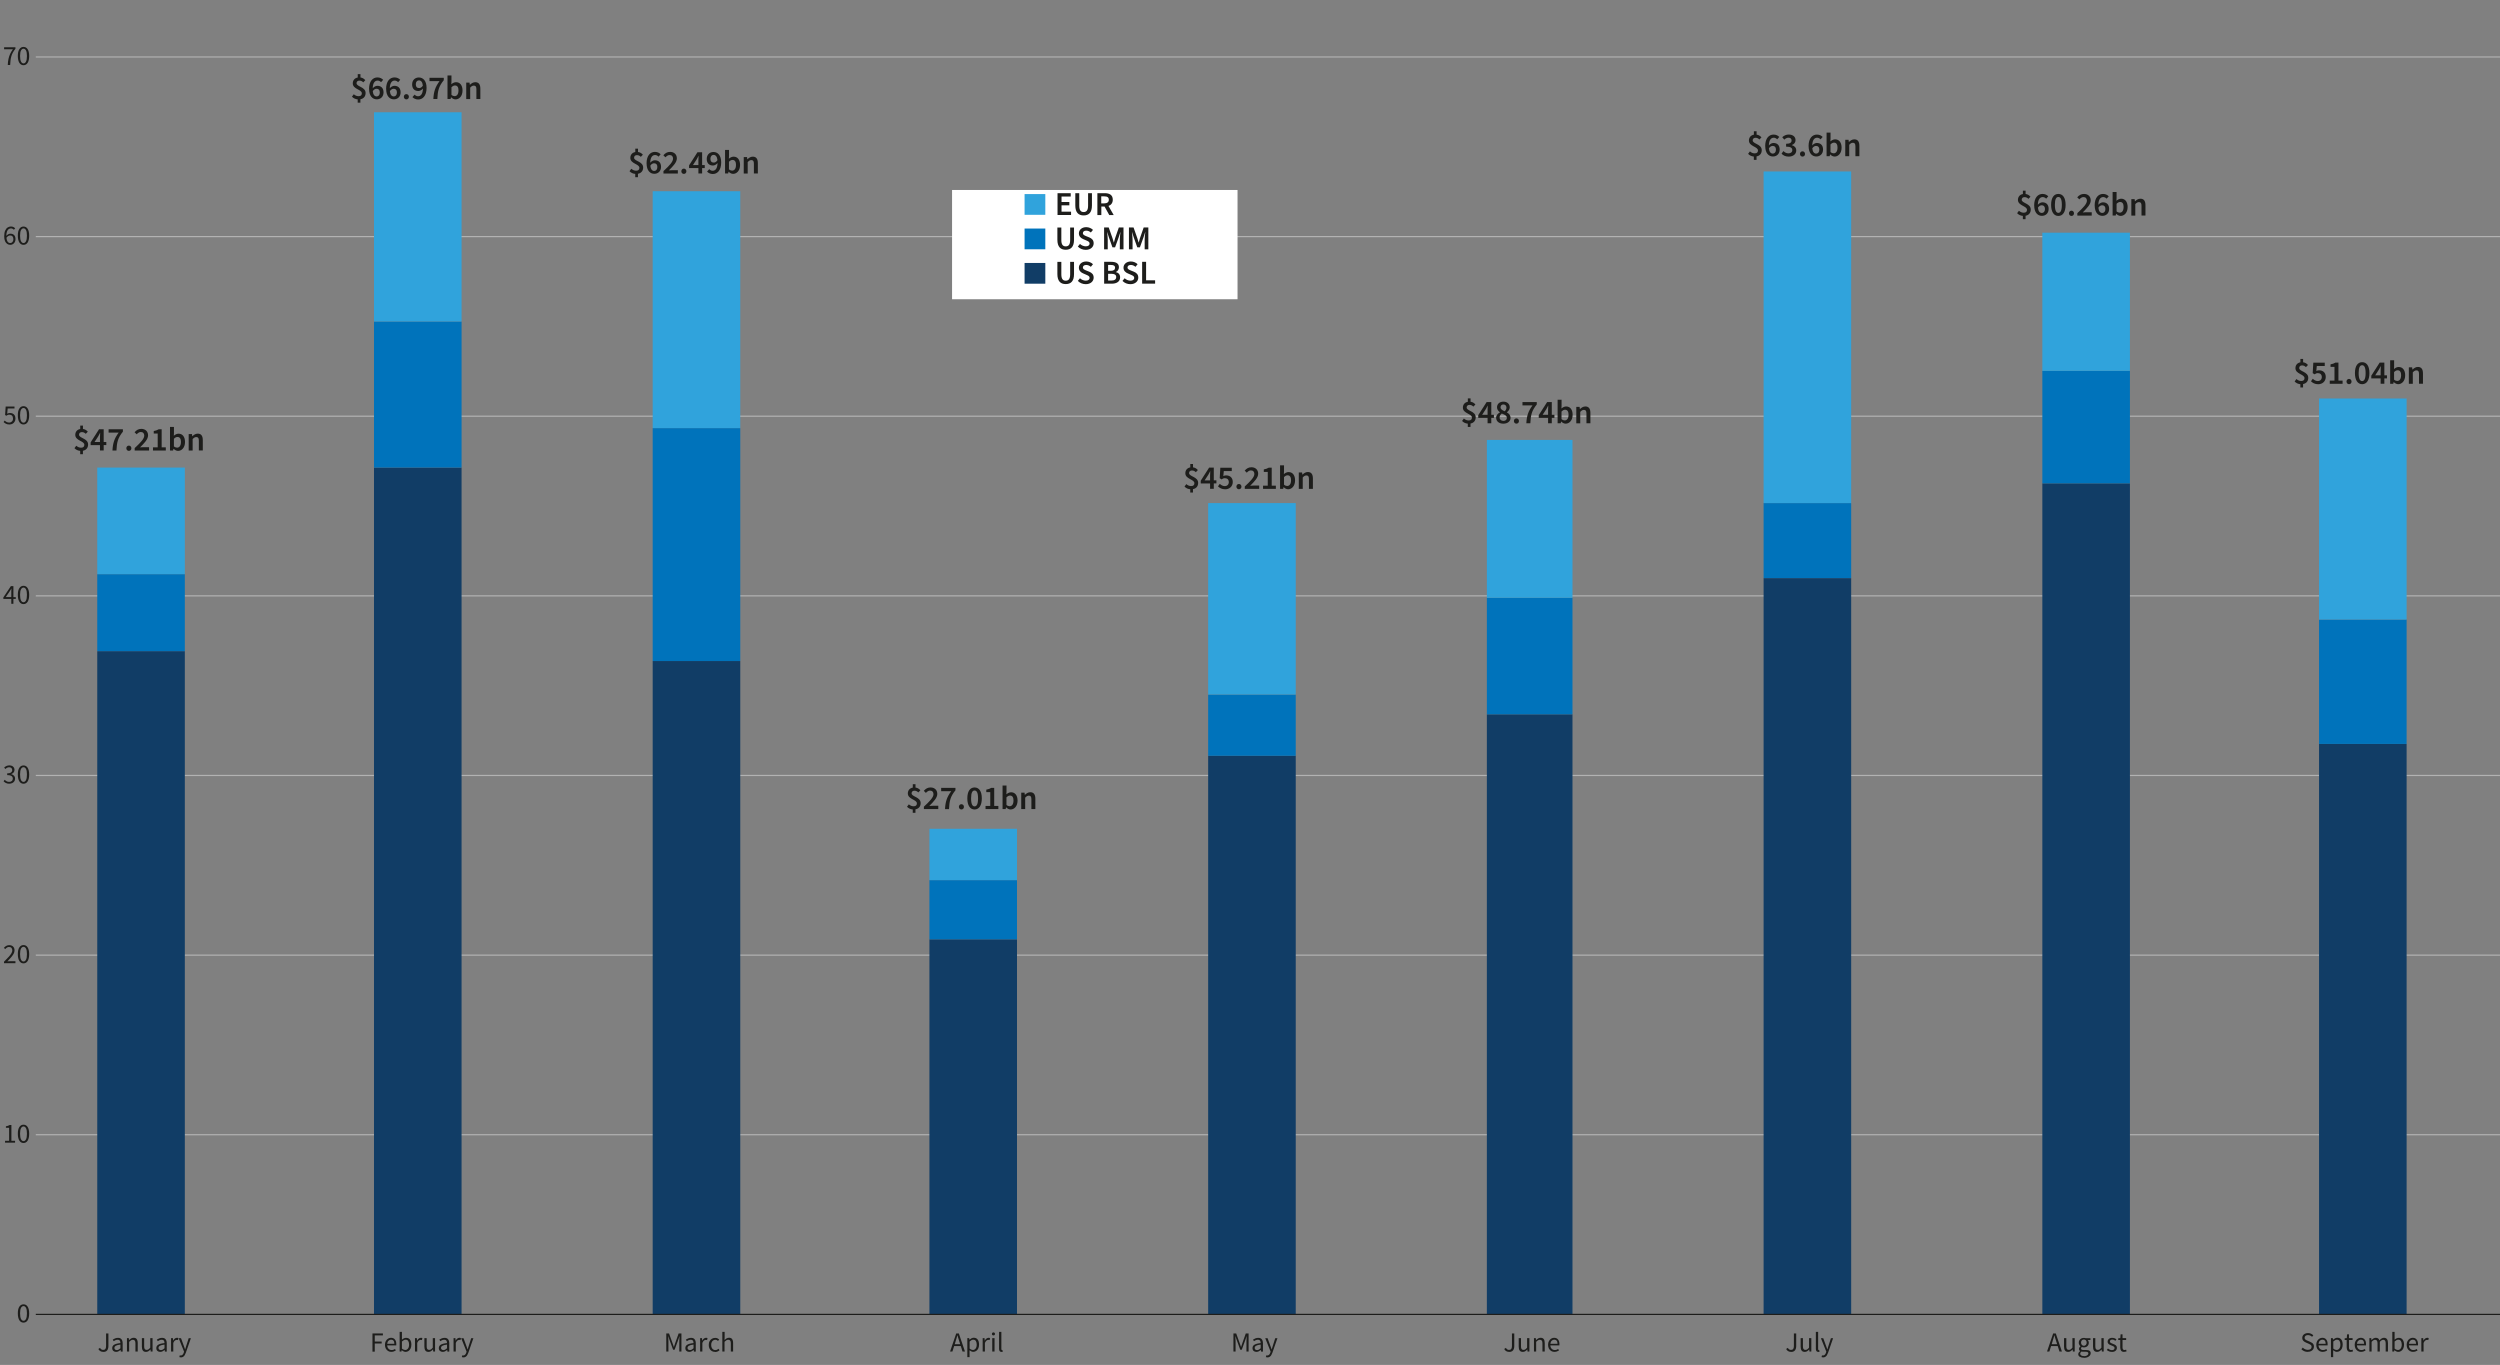 <?xml version="1.0" encoding="UTF-8"?>
<svg id="Layer_5" data-name="Layer 5" xmlns="http://www.w3.org/2000/svg" viewBox="0 0 524.41 286.32">
  <rect x="0" y="0" width="524.41" height="286.32" fill="#808080" stroke="none"/>
  <defs>
    <style>
      .cls-1 {
        fill: #1d1d1b;
      }

      .cls-2 {
        fill: #fff;
      }

      .cls-3 {
        fill: #30a3dc;
      }

      .cls-4 {
        stroke: #1d1d1b;
      }

      .cls-4, .cls-5 {
        fill: none;
        stroke-linejoin: round;
        stroke-width: .25px;
      }

      .cls-6 {
        fill: #0073bb;
      }

      .cls-5 {
        stroke: #b2b2b2;
      }

      .cls-7 {
        fill: #113d66;
      }
    </style>
  </defs>
  <path class="cls-5" d="M7.51,11.95h517.36M7.51,49.63h517.36M7.51,87.31h517.36M7.51,124.99h517.36M7.51,162.67h517.36M7.51,200.35h517.36M7.51,238.03h517.36"/>
  <path class="cls-7" d="M486.45,156.05h18.37v119.66h-18.37v-119.66ZM428.41,101.39h18.37v174.32h-18.37V101.39ZM369.94,121.27h18.37v154.44h-18.37V121.27ZM311.89,149.84h17.96v125.87h-17.96v-125.87ZM253.43,158.53h18.37v117.18h-18.37v-117.18ZM194.96,197.04h18.37v78.67h-18.37v-78.67ZM136.91,138.66h18.37v137.05h-18.37v-137.05ZM78.45,98.08h18.37v177.63h-18.37V98.08ZM20.4,136.59h18.37v139.12h-18.37v-139.12Z"/>
  <path class="cls-6" d="M486.45,129.96h18.37v26.09h-18.37v-26.09ZM428.41,77.79h18.37v23.6h-18.37v-23.6ZM369.94,105.53h18.37v15.73h-18.37v-15.73ZM311.89,125.41h17.96v24.43h-17.96v-24.43ZM253.43,145.7h18.37v12.84h-18.37v-12.84ZM194.96,184.62h18.37v12.42h-18.37v-12.42ZM136.91,89.8h18.37v48.86h-18.37v-48.86ZM78.45,67.44h18.37v30.64h-18.37v-30.64ZM20.4,120.44h18.37v16.15h-18.37v-16.15Z"/>
  <path class="cls-3" d="M486.45,83.59h18.37v46.37h-18.37v-46.37ZM428.41,48.81h18.37v28.98h-18.37v-28.98ZM369.94,35.97h18.37v69.56h-18.37V35.97ZM311.89,92.28h17.96v33.12h-17.96v-33.12ZM253.43,105.53h18.37v40.16h-18.37v-40.16ZM194.96,173.85h18.37v10.77h-18.37v-10.77ZM136.91,40.11h18.37v49.69h-18.37v-49.69ZM78.45,23.55h18.37v43.89h-18.37V23.55ZM20.4,98.08h18.37v22.36h-18.37v-22.36Z"/>
  <line class="cls-4" x1="7.51" y1="275.71" x2="524.87" y2="275.71"/>
  <g>
    <path class="cls-1" d="M4.93,277.44c-.37,0-.66-.17-.87-.5-.21-.33-.32-.81-.32-1.43s.1-1.1.32-1.42c.21-.32.5-.49.87-.49s.66.16.87.49c.21.33.32.8.32,1.42s-.11,1.09-.32,1.43c-.21.33-.5.5-.87.5ZM4.93,277.05c.22,0,.39-.12.52-.37.13-.25.2-.64.2-1.18s-.07-.93-.2-1.17c-.13-.24-.31-.36-.52-.36s-.39.12-.52.36c-.13.24-.2.63-.2,1.17s.07.93.2,1.18c.13.25.31.37.52.37Z"/>
    <g>
      <path class="cls-1" d="M1.06,239.69v-.39h.85v-2.73h-.67v-.31c.17-.03.32-.07.44-.11.13-.04.24-.1.34-.16h.37v3.31h.77v.39H1.06Z"/>
      <path class="cls-1" d="M4.93,239.76c-.37,0-.66-.17-.87-.5-.21-.33-.32-.81-.32-1.43s.1-1.1.32-1.42c.21-.32.5-.49.87-.49s.66.16.87.49c.21.33.32.8.32,1.42s-.11,1.09-.32,1.43c-.21.33-.5.5-.87.5ZM4.93,239.37c.22,0,.39-.12.52-.37.13-.25.2-.64.2-1.18s-.07-.93-.2-1.17c-.13-.24-.31-.36-.52-.36s-.39.12-.52.36c-.13.24-.2.63-.2,1.17s.07.93.2,1.18c.13.25.31.37.52.37Z"/>
    </g>
    <g>
      <path class="cls-1" d="M.84,202.01v-.28c.37-.37.69-.7.95-.98.26-.28.46-.53.59-.76.14-.23.2-.44.2-.63,0-.21-.06-.39-.17-.52-.12-.13-.29-.2-.53-.2-.15,0-.3.04-.43.13s-.25.19-.36.32l-.27-.27c.15-.17.32-.31.5-.41s.38-.15.62-.15c.34,0,.61.1.81.3.2.2.3.46.3.79,0,.23-.06.47-.19.71-.13.24-.31.49-.53.75s-.49.54-.78.85c.1,0,.2-.02.31-.02s.21-.01.31-.01h1.07v.41H.84Z"/>
      <path class="cls-1" d="M4.93,202.08c-.37,0-.66-.17-.87-.5-.21-.33-.32-.81-.32-1.43s.1-1.1.32-1.42c.21-.32.5-.49.87-.49s.66.16.87.49c.21.33.32.8.32,1.42s-.11,1.09-.32,1.43c-.21.33-.5.5-.87.5ZM4.93,201.69c.22,0,.39-.12.52-.37.13-.25.2-.64.2-1.18s-.07-.93-.2-1.17c-.13-.24-.31-.36-.52-.36s-.39.12-.52.36c-.13.24-.2.63-.2,1.17s.07.93.2,1.18c.13.25.31.37.52.37Z"/>
    </g>
    <g>
      <path class="cls-1" d="M1.97,164.4c-.29,0-.54-.05-.74-.16s-.36-.23-.48-.36l.24-.31c.11.12.24.22.39.31.15.09.33.13.55.13s.41-.06.55-.19c.14-.12.21-.29.21-.49,0-.15-.04-.28-.11-.39-.08-.11-.2-.2-.37-.26-.17-.06-.41-.09-.7-.09v-.37c.26,0,.47-.03.62-.09.15-.06.26-.14.33-.25.07-.1.1-.22.1-.35,0-.18-.06-.32-.17-.43-.11-.1-.27-.16-.47-.16-.15,0-.3.04-.43.1-.13.07-.25.16-.36.27l-.26-.3c.14-.14.3-.25.48-.33s.37-.13.59-.13c.32,0,.59.08.79.25s.31.4.31.69c0,.22-.06.41-.19.55-.12.14-.29.25-.49.33v.02c.22.05.41.16.57.32.15.16.23.37.23.62,0,.22-.05.4-.16.56-.11.16-.25.28-.44.37s-.39.13-.62.13Z"/>
      <path class="cls-1" d="M4.93,164.4c-.37,0-.66-.17-.87-.5-.21-.33-.32-.81-.32-1.43s.1-1.1.32-1.42c.21-.32.5-.49.87-.49s.66.16.87.49c.21.33.32.8.32,1.42s-.11,1.09-.32,1.43c-.21.33-.5.5-.87.5ZM4.93,164.01c.22,0,.39-.12.52-.37.13-.25.2-.64.2-1.18s-.07-.93-.2-1.17c-.13-.24-.31-.36-.52-.36s-.39.12-.52.36c-.13.24-.2.63-.2,1.17s.07.93.2,1.18c.13.25.31.37.52.37Z"/>
    </g>
    <g>
      <path class="cls-1" d="M2.37,126.65v-1.02H.7v-.31l1.58-2.37h.53v2.3h.5v.38h-.5v1.02h-.45ZM1.21,125.24h1.16v-1.07c0-.1,0-.22.01-.36,0-.14.01-.26.02-.35h-.02c-.05.09-.09.18-.15.26s-.1.17-.16.26l-.86,1.26Z"/>
      <path class="cls-1" d="M4.93,126.72c-.37,0-.66-.17-.87-.5-.21-.33-.32-.81-.32-1.43s.1-1.1.32-1.42c.21-.32.5-.49.87-.49s.66.16.87.49c.21.33.32.8.32,1.42s-.11,1.09-.32,1.43c-.21.33-.5.5-.87.5ZM4.93,126.33c.22,0,.39-.12.52-.37.13-.25.2-.64.2-1.18s-.07-.93-.2-1.17c-.13-.24-.31-.36-.52-.36s-.39.12-.52.36c-.13.24-.2.63-.2,1.17s.07.93.2,1.18c.13.25.31.37.52.37Z"/>
    </g>
    <g>
      <path class="cls-1" d="M1.96,89.04c-.29,0-.54-.05-.73-.16s-.35-.22-.48-.35l.23-.31c.11.11.24.21.39.29s.33.13.55.13c.23,0,.42-.08.58-.23.16-.15.23-.36.23-.62s-.07-.45-.21-.6c-.14-.14-.33-.21-.57-.21-.13,0-.24.02-.33.06-.09.04-.19.09-.3.17l-.25-.16.12-1.78h1.85v.41h-1.43l-.1,1.1c.09-.05.18-.08.27-.11s.19-.04.3-.04c.21,0,.41.04.58.12.17.08.31.21.42.38.1.17.16.39.16.66s-.06.49-.18.68-.27.33-.46.43-.39.14-.61.14Z"/>
      <path class="cls-1" d="M4.93,89.04c-.37,0-.66-.17-.87-.5-.21-.33-.32-.81-.32-1.43s.1-1.1.32-1.42c.21-.32.5-.49.87-.49s.66.16.87.49c.21.33.32.8.32,1.42s-.11,1.09-.32,1.43c-.21.33-.5.5-.87.5ZM4.93,88.66c.22,0,.39-.12.52-.37.13-.25.2-.64.2-1.18s-.07-.93-.2-1.17c-.13-.24-.31-.36-.52-.36s-.39.12-.52.36c-.13.24-.2.63-.2,1.17s.07.93.2,1.18c.13.25.31.37.52.37Z"/>
    </g>
    <g>
      <path class="cls-1" d="M2.16,51.36c-.24,0-.46-.07-.65-.2-.19-.13-.35-.33-.46-.59-.11-.27-.17-.59-.17-.99,0-.5.07-.89.2-1.2.13-.3.31-.52.52-.66.21-.14.44-.21.69-.21.2,0,.37.04.52.11.15.08.27.17.37.28l-.27.3c-.07-.09-.16-.16-.27-.21-.11-.05-.22-.08-.34-.08-.17,0-.33.05-.48.15s-.26.26-.35.49c-.09.23-.14.54-.15.93.12-.14.25-.26.41-.34.15-.08.31-.12.46-.12.32,0,.58.1.77.29s.29.48.29.86c0,.24-.05.44-.15.62-.1.18-.23.32-.4.42-.16.1-.35.15-.55.15ZM2.12,49.39c-.12,0-.25.04-.39.12s-.27.2-.38.37c.03.36.12.63.25.82s.32.28.56.28c.18,0,.33-.07.46-.22.12-.15.19-.35.19-.59s-.06-.43-.17-.57c-.11-.14-.29-.21-.51-.21Z"/>
      <path class="cls-1" d="M4.93,51.36c-.37,0-.66-.17-.87-.5-.21-.33-.32-.81-.32-1.43s.1-1.1.32-1.42c.21-.32.5-.49.87-.49s.66.16.87.49c.21.33.32.8.32,1.42s-.11,1.09-.32,1.43c-.21.33-.5.5-.87.5ZM4.93,50.98c.22,0,.39-.12.52-.37.13-.25.2-.64.2-1.18s-.07-.93-.2-1.17c-.13-.24-.31-.36-.52-.36s-.39.12-.52.36c-.13.24-.2.63-.2,1.17s.07.93.2,1.18c.13.25.31.37.52.37Z"/>
    </g>
    <g>
      <path class="cls-1" d="M1.63,13.61c.02-.46.07-.88.15-1.25.08-.37.19-.72.34-1.04s.35-.66.59-.99H.86v-.41h2.38v.3c-.22.28-.4.55-.54.8-.14.26-.25.52-.32.78-.08.26-.14.54-.17.84-.04.3-.07.63-.08.99h-.49Z"/>
      <path class="cls-1" d="M4.93,13.68c-.37,0-.66-.17-.87-.5s-.32-.81-.32-1.43.1-1.1.32-1.42.5-.49.87-.49.66.16.87.49c.21.32.32.8.32,1.42s-.11,1.1-.32,1.43c-.21.33-.5.5-.87.5ZM4.93,13.3c.22,0,.39-.12.52-.37.13-.25.2-.64.2-1.18s-.07-.93-.2-1.17c-.13-.24-.31-.36-.52-.36s-.39.12-.52.36-.2.63-.2,1.17.07.93.2,1.18.31.37.52.37Z"/>
    </g>
  </g>
  <g>
    <g>
      <path class="cls-1" d="M21.68,283.58c-.48,0-.83-.2-1.05-.61l.35-.24c.08.15.18.26.29.33.11.07.23.1.37.1.21,0,.36-.06.46-.19.1-.13.15-.33.15-.62v-2.64h.49v2.69c0,.22-.04.42-.11.6-.07.18-.18.33-.34.43-.15.11-.36.16-.6.16Z"/>
      <path class="cls-1" d="M24.36,283.58c-.24,0-.43-.07-.59-.21-.16-.14-.23-.34-.23-.59,0-.31.14-.55.41-.71s.71-.28,1.31-.34c0-.12-.02-.23-.05-.34-.03-.11-.09-.2-.17-.26s-.2-.1-.36-.1c-.16,0-.32.03-.46.09-.14.06-.27.13-.38.21l-.19-.33c.13-.08.29-.17.48-.25s.4-.12.62-.12c.34,0,.59.11.75.32s.23.49.23.84v1.73h-.39l-.04-.34h-.02c-.13.11-.28.2-.43.28-.16.08-.32.12-.5.12ZM24.5,283.2c.14,0,.26-.03.38-.1.12-.07.25-.16.38-.28v-.78c-.47.06-.8.15-.98.26-.19.12-.28.26-.28.45,0,.16.05.27.15.34.1.07.21.11.35.11Z"/>
      <path class="cls-1" d="M26.63,283.51v-2.82h.39l.04.41h.02c.14-.13.28-.25.43-.34.15-.09.32-.14.52-.14.3,0,.52.09.65.28s.21.46.21.82v1.79h-.48v-1.72c0-.26-.04-.45-.13-.57s-.22-.18-.41-.18c-.14,0-.27.04-.39.11-.11.07-.24.18-.39.32v2.04h-.48Z"/>
      <path class="cls-1" d="M30.63,283.58c-.3,0-.52-.09-.66-.28-.14-.19-.21-.46-.21-.82v-1.79h.48v1.72c0,.26.04.46.12.57.08.12.22.18.4.18.15,0,.28-.04.39-.11.11-.08.24-.2.37-.36v-2h.48v2.82h-.39l-.04-.44h-.02c-.13.15-.27.28-.42.37s-.32.14-.51.14Z"/>
      <path class="cls-1" d="M33.61,283.58c-.24,0-.43-.07-.59-.21-.16-.14-.23-.34-.23-.59,0-.31.14-.55.41-.71s.71-.28,1.31-.34c0-.12-.02-.23-.05-.34-.03-.11-.09-.2-.17-.26s-.2-.1-.36-.1c-.16,0-.32.03-.46.09-.14.06-.27.13-.38.21l-.19-.33c.13-.08.29-.17.48-.25s.4-.12.62-.12c.34,0,.59.11.75.32s.23.49.23.84v1.73h-.39l-.04-.34h-.02c-.13.11-.28.2-.43.28-.16.08-.32.12-.5.12ZM33.75,283.2c.14,0,.26-.03.38-.1.12-.07.25-.16.38-.28v-.78c-.47.06-.8.15-.98.26-.19.12-.28.26-.28.45,0,.16.05.27.15.34.1.07.21.11.35.11Z"/>
      <path class="cls-1" d="M35.88,283.51v-2.82h.39l.04.51h.02c.1-.18.21-.32.35-.42s.29-.16.45-.16c.11,0,.21.02.3.06l-.09.42s-.09-.03-.13-.03-.09-.01-.15-.01c-.12,0-.24.05-.37.14s-.24.27-.34.5v1.81h-.48Z"/>
      <path class="cls-1" d="M37.95,284.73c-.06,0-.12,0-.18-.02-.06-.01-.11-.02-.15-.04l.09-.38s.07.02.1.03c.04,0,.08.01.11.01.16,0,.29-.06.39-.17s.19-.26.24-.43l.06-.21-1.13-2.82h.49l.57,1.56c.04.12.09.25.14.39.05.14.09.27.14.41h.02c.04-.13.08-.26.12-.4.04-.14.08-.27.12-.39l.5-1.56h.46l-1.06,3.05c-.07.19-.14.35-.23.5-.09.15-.2.26-.34.35s-.29.13-.48.13Z"/>
    </g>
    <g>
      <path class="cls-1" d="M78.13,283.51v-3.8h2.19v.41h-1.71v1.29h1.45v.41h-1.45v1.71h-.48Z"/>
      <path class="cls-1" d="M82.1,283.58c-.25,0-.48-.06-.68-.18-.2-.12-.37-.29-.49-.51-.12-.22-.18-.48-.18-.79s.06-.57.18-.79c.12-.22.28-.39.47-.51.19-.12.4-.18.61-.18.36,0,.64.12.83.36.2.24.29.56.29.96,0,.05,0,.1,0,.15,0,.05,0,.09-.01.12h-1.9c.02.3.11.54.28.71.17.18.39.27.66.27.14,0,.26-.02.37-.06.11-.04.22-.09.33-.16l.17.31c-.12.08-.26.15-.41.2-.15.06-.33.09-.52.09ZM81.21,281.88h1.51c0-.29-.06-.5-.18-.65-.12-.15-.29-.22-.51-.22-.2,0-.37.08-.53.23-.16.15-.25.37-.28.65Z"/>
      <path class="cls-1" d="M85.08,283.58c-.13,0-.27-.03-.41-.1-.14-.06-.27-.15-.4-.26h-.02l-.04.29h-.38v-4.13h.48v1.64c.12-.11.26-.21.41-.28.15-.08.31-.11.46-.11.37,0,.65.13.83.39.19.26.28.61.28,1.04,0,.32-.06.6-.17.82-.11.23-.26.4-.45.52s-.38.18-.6.18ZM85,283.18c.23,0,.42-.1.58-.3.15-.2.23-.47.23-.82,0-.31-.06-.56-.17-.75-.11-.19-.3-.29-.57-.29-.12,0-.24.03-.37.1-.12.07-.25.16-.39.28v1.48c.12.11.25.18.37.23.12.04.23.07.32.07Z"/>
      <path class="cls-1" d="M87.05,283.51v-2.82h.39l.04.51h.02c.1-.18.21-.32.35-.42s.29-.16.45-.16c.11,0,.21.02.3.06l-.09.42s-.09-.03-.13-.03-.09-.01-.15-.01c-.12,0-.24.05-.37.14s-.24.27-.34.5v1.81h-.48Z"/>
      <path class="cls-1" d="M89.89,283.58c-.3,0-.52-.09-.66-.28-.14-.19-.21-.46-.21-.82v-1.79h.48v1.72c0,.26.04.46.12.57.08.12.22.18.4.18.15,0,.28-.04.39-.11.11-.08.24-.2.37-.36v-2h.48v2.82h-.39l-.04-.44h-.02c-.13.15-.27.28-.42.37s-.32.14-.51.14Z"/>
      <path class="cls-1" d="M92.87,283.58c-.24,0-.43-.07-.59-.21-.16-.14-.23-.34-.23-.59,0-.31.14-.55.41-.71s.71-.28,1.31-.34c0-.12-.02-.23-.05-.34-.03-.11-.09-.2-.17-.26s-.2-.1-.36-.1c-.16,0-.32.03-.46.09-.14.06-.27.13-.38.21l-.19-.33c.13-.08.29-.17.48-.25s.4-.12.62-.12c.34,0,.59.11.75.32s.23.49.23.84v1.73h-.39l-.04-.34h-.02c-.13.11-.28.2-.43.28-.16.08-.32.12-.5.12ZM93.01,283.2c.14,0,.26-.03.38-.1.12-.07.25-.16.38-.28v-.78c-.47.06-.8.15-.98.26-.19.12-.28.26-.28.45,0,.16.05.27.15.34.1.07.21.11.35.11Z"/>
      <path class="cls-1" d="M95.14,283.51v-2.82h.39l.04.51h.02c.1-.18.21-.32.35-.42s.29-.16.45-.16c.11,0,.21.02.3.06l-.09.42s-.09-.03-.13-.03-.09-.01-.15-.01c-.12,0-.24.05-.37.14s-.24.27-.34.5v1.81h-.48Z"/>
      <path class="cls-1" d="M97.21,284.73c-.06,0-.12,0-.18-.02-.06-.01-.11-.02-.15-.04l.09-.38s.07.02.1.03c.04,0,.08.01.11.01.16,0,.29-.06.39-.17s.19-.26.24-.43l.06-.21-1.13-2.82h.49l.57,1.56c.04.12.09.25.14.39.05.14.09.27.14.41h.02c.04-.13.08-.26.12-.4.04-.14.08-.27.12-.39l.5-1.56h.46l-1.06,3.05c-.07.19-.14.35-.23.5-.09.15-.2.26-.34.35s-.29.13-.48.13Z"/>
    </g>
    <g>
      <path class="cls-1" d="M139.76,283.51v-3.8h.58l.73,2.03c.05.13.09.26.14.4.04.13.09.27.14.4h.02c.05-.13.09-.26.13-.4.04-.13.08-.27.13-.4l.72-2.03h.59v3.8h-.45v-2.09c0-.17,0-.36.02-.57.02-.21.03-.39.04-.56h-.02l-.3.86-.72,1.97h-.32l-.72-1.97-.3-.86h-.02c.01.17.02.35.04.56.01.21.02.4.02.57v2.09h-.44Z"/>
      <path class="cls-1" d="M144.58,283.58c-.24,0-.43-.07-.59-.21-.16-.14-.23-.34-.23-.59,0-.31.14-.55.41-.71s.71-.28,1.31-.34c0-.12-.02-.23-.05-.34-.03-.11-.09-.2-.17-.26s-.2-.1-.36-.1c-.16,0-.32.03-.46.09-.14.06-.27.13-.38.21l-.19-.33c.13-.08.29-.17.48-.25s.4-.12.62-.12c.34,0,.59.11.75.32s.23.49.23.84v1.73h-.39l-.04-.34h-.02c-.13.11-.28.2-.43.28-.16.08-.32.12-.5.12ZM144.72,283.2c.14,0,.26-.03.38-.1.12-.07.25-.16.38-.28v-.78c-.47.06-.8.15-.98.26-.19.12-.28.26-.28.45,0,.16.05.27.15.34.1.07.21.11.35.11Z"/>
      <path class="cls-1" d="M146.86,283.51v-2.82h.39l.04.51h.02c.1-.18.21-.32.35-.42s.29-.16.45-.16c.11,0,.21.02.3.06l-.09.42s-.09-.03-.13-.03-.09-.01-.15-.01c-.12,0-.24.05-.37.14s-.24.27-.34.5v1.81h-.48Z"/>
      <path class="cls-1" d="M149.99,283.58c-.25,0-.47-.06-.67-.17-.2-.12-.36-.28-.48-.5-.12-.22-.17-.48-.17-.79s.06-.59.19-.81c.13-.22.29-.39.5-.5.21-.12.43-.17.67-.17.19,0,.35.03.48.1.13.07.25.14.35.23l-.24.31c-.08-.07-.17-.13-.26-.18-.09-.05-.19-.07-.3-.07-.17,0-.32.05-.46.14s-.24.22-.31.38c-.08.16-.11.35-.11.57,0,.32.08.58.24.78s.37.3.63.3c.13,0,.25-.03.37-.08.11-.06.21-.12.3-.2l.21.32c-.13.11-.27.2-.42.26-.15.06-.32.1-.49.1Z"/>
      <path class="cls-1" d="M151.52,283.51v-4.13h.48v1.12l-.02.58c.14-.13.28-.24.43-.33.15-.09.32-.14.51-.14.3,0,.52.09.65.28s.21.46.21.82v1.79h-.48v-1.72c0-.26-.04-.45-.13-.57s-.22-.18-.41-.18c-.14,0-.27.04-.39.11-.11.07-.24.18-.39.32v2.04h-.48Z"/>
    </g>
    <g>
      <path class="cls-1" d="M199.29,283.51l1.29-3.8h.55l1.29,3.8h-.52l-.36-1.16h-1.39l-.37,1.16h-.49ZM200.45,281.38l-.18.58h1.14l-.18-.58c-.07-.21-.13-.42-.2-.63-.06-.21-.12-.43-.19-.65h-.02c-.06.22-.12.44-.18.65-.06.21-.13.42-.2.63Z"/>
      <path class="cls-1" d="M202.91,284.7v-4.01h.39l.04.32h.02c.13-.11.27-.2.42-.28.15-.08.31-.12.48-.12.36,0,.64.13.83.39s.28.61.28,1.05c0,.32-.06.59-.17.82-.11.23-.26.4-.45.52s-.38.18-.6.18c-.13,0-.26-.03-.39-.09-.13-.06-.26-.14-.39-.24v.49s.01.95.01.95h-.48ZM204.07,283.18c.23,0,.42-.1.58-.3.15-.2.23-.47.23-.82,0-.31-.06-.56-.17-.75s-.3-.29-.57-.29c-.12,0-.24.03-.36.1s-.25.16-.39.28v1.48c.13.11.25.18.37.23.12.04.23.07.32.07Z"/>
      <path class="cls-1" d="M206.13,283.51v-2.82h.39l.04.51h.02c.1-.18.21-.32.35-.42.14-.1.29-.16.45-.16.11,0,.21.02.3.06l-.09.42s-.09-.03-.13-.03-.09-.01-.14-.01c-.12,0-.25.05-.38.14-.13.1-.24.27-.34.5v1.81h-.48Z"/>
      <path class="cls-1" d="M208.39,280.12c-.09,0-.17-.03-.23-.08-.06-.06-.09-.13-.09-.23s.03-.17.09-.23c.06-.06.14-.09.23-.09s.17.03.23.09c.06.06.09.13.09.23s-.03.17-.09.23c-.06.06-.14.08-.23.08ZM208.14,283.51v-2.82h.48v2.82h-.48Z"/>
      <path class="cls-1" d="M210.08,283.58c-.18,0-.31-.05-.39-.17s-.12-.27-.12-.47v-3.56h.48v3.6c0,.07.01.13.04.16.03.03.06.05.09.05.01,0,.03,0,.04,0s.03,0,.06,0l.06.36s-.07.03-.11.03-.1.01-.16.01Z"/>
    </g>
    <g>
      <path class="cls-1" d="M258.73,283.51v-3.8h.58l.73,2.03c.05.13.09.26.14.4.04.13.09.27.14.4h.02c.05-.13.09-.26.13-.4.04-.13.08-.27.13-.4l.72-2.03h.59v3.8h-.45v-2.09c0-.17,0-.36.02-.57s.03-.39.04-.56h-.02l-.3.86-.72,1.97h-.32l-.72-1.97-.3-.86h-.02c.01.17.02.35.04.56s.02.4.02.57v2.09h-.43Z"/>
      <path class="cls-1" d="M263.55,283.58c-.24,0-.43-.07-.59-.21-.16-.14-.23-.34-.23-.59,0-.31.14-.55.41-.71.28-.16.71-.28,1.31-.34,0-.12-.02-.23-.05-.34-.03-.11-.09-.2-.17-.26s-.2-.1-.36-.1c-.16,0-.32.03-.46.09-.14.06-.27.13-.38.21l-.19-.33c.13-.08.29-.17.48-.25s.4-.12.62-.12c.34,0,.59.11.75.32s.23.49.23.84v1.73h-.39l-.04-.34h-.02c-.13.11-.28.2-.43.28-.16.08-.32.12-.5.12ZM263.69,283.2c.13,0,.26-.03.38-.1.12-.07.25-.16.38-.28v-.78c-.47.06-.8.15-.98.26-.19.12-.28.26-.28.45,0,.16.05.27.14.34.1.07.21.11.35.11Z"/>
      <path class="cls-1" d="M265.87,284.73c-.06,0-.12,0-.18-.02-.06-.01-.11-.02-.15-.04l.09-.38s.07.02.1.03c.04,0,.08.01.11.01.16,0,.29-.06.39-.17s.19-.26.24-.43l.06-.21-1.13-2.82h.49l.57,1.56c.04.12.09.25.14.39.05.14.09.27.14.41h.02c.04-.13.08-.26.12-.4.04-.14.08-.27.12-.39l.5-1.56h.46l-1.06,3.05c-.07.19-.14.35-.23.5-.09.15-.2.26-.34.35-.13.09-.29.13-.48.13Z"/>
    </g>
    <g>
      <path class="cls-1" d="M316.58,283.58c-.48,0-.83-.2-1.05-.61l.35-.24c.09.15.18.26.29.33.11.07.23.1.37.1.2,0,.36-.06.46-.19.1-.13.15-.33.15-.62v-2.64h.49v2.69c0,.22-.04.42-.11.6-.07.18-.18.33-.34.43-.16.11-.36.16-.6.16Z"/>
      <path class="cls-1" d="M319.44,283.58c-.3,0-.52-.09-.66-.28-.14-.19-.21-.46-.21-.82v-1.79h.48v1.72c0,.26.04.46.12.57.08.12.22.18.4.18.15,0,.28-.04.39-.11.11-.08.24-.2.37-.36v-2h.48v2.82h-.39l-.04-.44h-.02c-.13.15-.27.28-.42.37s-.32.14-.51.14Z"/>
      <path class="cls-1" d="M321.77,283.51v-2.82h.39l.04.41h.02c.14-.13.28-.25.43-.34.15-.09.32-.14.52-.14.3,0,.52.09.65.28.14.19.21.46.21.82v1.79h-.48v-1.72c0-.26-.04-.45-.13-.57s-.22-.18-.41-.18c-.14,0-.27.04-.39.11s-.24.18-.39.32v2.04h-.48Z"/>
      <path class="cls-1" d="M326.08,283.58c-.25,0-.48-.06-.68-.18s-.37-.29-.49-.51c-.12-.22-.18-.48-.18-.79s.06-.57.18-.79c.12-.22.28-.39.47-.51.19-.12.4-.18.61-.18.36,0,.64.12.83.36.2.24.29.56.29.96,0,.05,0,.1,0,.15,0,.05,0,.09-.01.12h-1.9c.02.3.11.54.28.71.17.18.39.27.66.27.14,0,.26-.02.38-.06.11-.04.22-.09.33-.16l.17.31c-.12.08-.26.15-.41.2-.15.06-.33.09-.52.09ZM325.2,281.88h1.51c0-.29-.06-.5-.18-.65-.12-.15-.29-.22-.51-.22-.2,0-.37.08-.53.23-.16.15-.25.37-.28.65Z"/>
    </g>
    <g>
      <path class="cls-1" d="M375.72,283.58c-.48,0-.83-.2-1.05-.61l.35-.24c.09.15.18.26.29.33.11.07.23.1.37.1.2,0,.36-.06.46-.19.1-.13.15-.33.15-.62v-2.64h.49v2.69c0,.22-.04.42-.11.6-.07.18-.18.33-.34.43-.16.11-.36.16-.6.16Z"/>
      <path class="cls-1" d="M378.58,283.58c-.3,0-.52-.09-.66-.28-.14-.19-.21-.46-.21-.82v-1.79h.48v1.72c0,.26.04.46.12.57.08.12.22.18.4.18.15,0,.28-.04.39-.11.11-.08.24-.2.37-.36v-2h.48v2.82h-.39l-.04-.44h-.02c-.13.15-.27.28-.42.37s-.32.14-.51.14Z"/>
      <path class="cls-1" d="M381.41,283.58c-.18,0-.31-.05-.39-.17s-.12-.27-.12-.47v-3.56h.48v3.6c0,.07.01.13.04.16.03.03.06.05.09.05.01,0,.03,0,.04,0s.03,0,.06,0l.06.36s-.07.03-.11.03-.1.01-.16.01Z"/>
      <path class="cls-1" d="M382.43,284.73c-.06,0-.12,0-.18-.02-.06-.01-.11-.02-.15-.04l.09-.38s.07.02.1.03c.04,0,.08.01.11.01.16,0,.29-.06.39-.17s.19-.26.24-.43l.06-.21-1.13-2.82h.49l.57,1.56c.04.12.09.25.14.39.05.14.09.27.14.41h.02c.04-.13.08-.26.12-.4.04-.14.08-.27.12-.39l.5-1.56h.46l-1.06,3.05c-.07.19-.14.35-.23.5-.09.15-.2.26-.34.35-.13.09-.29.13-.48.13Z"/>
    </g>
    <g>
      <path class="cls-1" d="M429.39,283.51l1.29-3.8h.55l1.29,3.8h-.52l-.36-1.16h-1.39l-.37,1.16h-.49ZM430.55,281.38l-.18.58h1.14l-.18-.58c-.07-.21-.13-.42-.2-.63-.06-.21-.12-.43-.19-.65h-.02c-.06.22-.12.44-.18.65-.06.21-.13.42-.2.63Z"/>
      <path class="cls-1" d="M433.83,283.58c-.3,0-.52-.09-.66-.28-.14-.19-.21-.46-.21-.82v-1.79h.48v1.72c0,.26.04.46.12.57.08.12.22.18.4.18.15,0,.28-.04.39-.11.11-.08.24-.2.37-.36v-2h.48v2.82h-.39l-.04-.44h-.02c-.13.15-.27.28-.42.37s-.32.14-.51.14Z"/>
      <path class="cls-1" d="M437.11,284.81c-.34,0-.62-.07-.84-.2-.22-.13-.33-.32-.33-.56,0-.12.04-.23.11-.34s.17-.21.3-.29v-.02c-.07-.04-.13-.1-.18-.18-.05-.08-.07-.17-.07-.28,0-.12.03-.22.1-.31.07-.09.13-.16.21-.21v-.02c-.09-.08-.18-.18-.25-.31-.08-.13-.11-.28-.11-.45,0-.21.05-.38.15-.53.1-.15.23-.27.39-.35.16-.08.34-.12.53-.12.08,0,.15,0,.22.02.07.01.13.03.18.05h.98v.37h-.58c.07.06.12.14.17.25.04.1.07.21.07.33,0,.2-.05.38-.14.52-.09.15-.22.26-.37.34-.16.08-.33.12-.52.12-.15,0-.29-.03-.42-.1-.05.04-.09.09-.13.14-.04.05-.05.12-.05.19,0,.09.04.16.11.22.07.06.2.09.39.09h.54c.33,0,.58.05.74.16.16.11.25.28.25.51,0,.17-.06.33-.17.48-.12.15-.28.27-.49.36s-.47.14-.76.14ZM437.18,284.48c.27,0,.49-.06.65-.18.16-.12.24-.25.24-.4,0-.13-.05-.22-.15-.27-.1-.05-.24-.08-.42-.08h-.49c-.05,0-.11,0-.18-.01s-.13-.02-.19-.04c-.1.07-.17.15-.22.23-.05.08-.07.16-.07.24,0,.15.07.27.22.36.14.09.34.13.6.13ZM437.11,282.3c.16,0,.3-.06.42-.18.12-.12.18-.29.18-.49s-.06-.37-.17-.48c-.12-.12-.26-.17-.42-.17s-.31.06-.42.17c-.12.12-.17.28-.17.48s.06.37.18.49c.12.12.26.18.42.18Z"/>
      <path class="cls-1" d="M439.91,283.58c-.3,0-.52-.09-.66-.28-.14-.19-.21-.46-.21-.82v-1.79h.48v1.72c0,.26.04.46.12.57.08.12.22.18.4.18.15,0,.28-.04.39-.11.11-.08.24-.2.37-.36v-2h.48v2.82h-.39l-.04-.44h-.02c-.13.15-.27.28-.42.37s-.32.14-.51.14Z"/>
      <path class="cls-1" d="M442.98,283.58c-.2,0-.39-.04-.57-.11-.18-.08-.34-.17-.48-.28l.24-.32c.12.1.25.18.38.24.13.06.28.1.45.1.19,0,.33-.04.42-.13.09-.09.14-.19.14-.31,0-.1-.03-.18-.1-.24-.06-.07-.14-.12-.24-.17-.1-.04-.2-.09-.3-.12-.13-.05-.26-.11-.39-.17-.13-.06-.23-.15-.31-.25-.08-.1-.12-.23-.12-.39,0-.23.09-.42.26-.57s.41-.23.72-.23c.17,0,.34.03.49.09.15.06.28.14.39.23l-.23.3c-.1-.07-.2-.13-.3-.18-.1-.05-.22-.07-.34-.07-.18,0-.31.04-.39.12-.08.08-.12.18-.12.28,0,.09.03.16.09.22s.13.1.23.14c.09.04.19.08.29.12.14.05.27.11.4.17.13.06.24.15.33.26s.13.25.13.43c0,.15-.04.29-.12.42-.08.13-.2.23-.35.31-.15.08-.34.12-.57.12Z"/>
      <path class="cls-1" d="M445.56,283.58c-.3,0-.51-.09-.63-.26s-.18-.4-.18-.68v-1.56h-.42v-.36l.44-.03.06-.79h.4v.79h.76v.39h-.76v1.57c0,.17.03.31.1.4s.18.14.34.14c.05,0,.1,0,.16-.03.06-.02.11-.03.16-.05l.09.36c-.08.03-.16.05-.25.07-.09.02-.18.03-.27.03Z"/>
    </g>
    <g>
      <path class="cls-1" d="M484.08,283.58c-.27,0-.51-.05-.74-.15-.23-.1-.42-.24-.59-.41l.29-.34c.14.14.29.26.48.34s.37.13.57.13c.25,0,.45-.06.59-.17.14-.11.21-.26.21-.45,0-.13-.03-.24-.08-.31-.06-.08-.13-.14-.23-.2-.09-.05-.2-.11-.32-.16l-.55-.24c-.12-.05-.24-.12-.36-.2s-.22-.19-.3-.31-.12-.28-.12-.47.05-.37.15-.52c.1-.15.24-.27.43-.36s.39-.13.62-.13.44.04.63.13.36.2.49.34l-.26.31c-.12-.11-.25-.2-.39-.26-.14-.06-.3-.1-.48-.1-.21,0-.38.05-.51.15-.13.1-.19.24-.19.41,0,.12.03.22.1.3.06.08.14.14.24.19.1.05.2.1.3.14l.54.23c.15.06.28.14.4.22s.21.19.28.32c.07.12.1.28.1.47,0,.2-.05.38-.16.55-.1.16-.25.29-.45.39s-.42.14-.69.14Z"/>
      <path class="cls-1" d="M487.22,283.58c-.25,0-.48-.06-.68-.18s-.37-.29-.49-.51c-.12-.22-.18-.48-.18-.79s.06-.57.18-.79c.12-.22.28-.39.47-.51.19-.12.4-.18.61-.18.36,0,.64.12.83.36.2.24.29.56.29.96,0,.05,0,.1,0,.15,0,.05,0,.09-.01.12h-1.9c.02.3.11.54.28.71.17.18.39.27.66.27.14,0,.26-.02.38-.06.11-.04.22-.09.33-.16l.17.31c-.12.08-.26.15-.41.2-.15.06-.33.09-.52.09ZM486.33,281.88h1.51c0-.29-.06-.5-.18-.65-.12-.15-.29-.22-.51-.22-.2,0-.37.08-.53.23-.16.15-.25.37-.28.65Z"/>
      <path class="cls-1" d="M488.95,284.7v-4.01h.39l.04.32h.02c.13-.11.27-.2.42-.28.15-.08.31-.12.48-.12.36,0,.64.13.83.39s.28.61.28,1.05c0,.32-.06.59-.17.82-.11.23-.26.4-.45.52s-.38.18-.6.18c-.13,0-.26-.03-.39-.09-.13-.06-.26-.14-.39-.24v.49s.01.95.01.95h-.48ZM490.12,283.18c.23,0,.42-.1.58-.3.15-.2.23-.47.23-.82,0-.31-.06-.56-.17-.75s-.3-.29-.57-.29c-.12,0-.24.03-.36.1s-.25.16-.39.28v1.48c.13.11.25.18.37.23.12.04.23.07.32.07Z"/>
      <path class="cls-1" d="M493.06,283.58c-.3,0-.51-.09-.63-.26s-.18-.4-.18-.68v-1.56h-.42v-.36l.44-.03.06-.79h.4v.79h.76v.39h-.76v1.57c0,.17.03.31.1.4s.18.14.34.14c.05,0,.1,0,.16-.03.06-.02.11-.03.16-.05l.09.36c-.08.03-.16.05-.25.07-.09.02-.18.03-.27.03Z"/>
      <path class="cls-1" d="M495.28,283.58c-.25,0-.48-.06-.68-.18s-.37-.29-.49-.51c-.12-.22-.18-.48-.18-.79s.06-.57.18-.79c.12-.22.28-.39.47-.51.19-.12.4-.18.61-.18.36,0,.64.12.83.36.2.24.29.56.29.96,0,.05,0,.1,0,.15,0,.05,0,.09-.01.12h-1.9c.02.3.11.54.28.71.17.18.39.27.66.27.14,0,.26-.02.38-.06.11-.04.22-.09.33-.16l.17.31c-.12.08-.26.15-.41.2-.15.06-.33.09-.52.09ZM494.39,281.88h1.51c0-.29-.06-.5-.18-.65-.12-.15-.29-.22-.51-.22-.2,0-.37.08-.53.23-.16.15-.25.37-.28.65Z"/>
      <path class="cls-1" d="M497.01,283.51v-2.82h.39l.04.41h.02c.12-.13.26-.25.41-.34.15-.09.3-.14.47-.14.22,0,.39.05.51.14.12.09.21.23.27.4.15-.16.3-.29.45-.39.15-.1.31-.15.48-.15.29,0,.51.09.65.28.14.19.21.46.21.82v1.79h-.48v-1.72c0-.26-.04-.45-.13-.57-.09-.12-.22-.18-.39-.18-.21,0-.45.14-.71.43v2.04h-.48v-1.72c0-.26-.04-.45-.13-.57s-.22-.18-.4-.18c-.21,0-.45.14-.71.43v2.04h-.48Z"/>
      <path class="cls-1" d="M503.07,283.58c-.13,0-.27-.03-.41-.1-.14-.06-.27-.15-.4-.26h-.02l-.04.29h-.38v-4.13h.48v1.64c.12-.11.26-.21.41-.28.15-.08.31-.11.46-.11.37,0,.65.13.83.39.19.26.28.61.28,1.04,0,.32-.06.6-.17.82-.11.23-.26.4-.45.52s-.38.18-.6.18ZM502.99,283.18c.23,0,.42-.1.58-.3.15-.2.23-.47.23-.82,0-.31-.06-.56-.17-.75s-.3-.29-.57-.29c-.12,0-.24.03-.37.1s-.25.16-.39.28v1.48c.12.11.25.18.37.23.12.04.23.07.32.07Z"/>
      <path class="cls-1" d="M506.18,283.58c-.25,0-.48-.06-.68-.18s-.37-.29-.49-.51c-.12-.22-.18-.48-.18-.79s.06-.57.18-.79c.12-.22.28-.39.47-.51.19-.12.4-.18.61-.18.36,0,.64.12.83.36.2.24.29.56.29.96,0,.05,0,.1,0,.15,0,.05,0,.09-.01.12h-1.9c.02.3.11.54.28.71.17.18.39.27.66.27.14,0,.26-.02.38-.06.11-.04.22-.09.33-.16l.17.31c-.12.08-.26.15-.41.2-.15.06-.33.09-.52.09ZM505.29,281.88h1.51c0-.29-.06-.5-.18-.65-.12-.15-.29-.22-.51-.22-.2,0-.37.08-.53.23-.16.15-.25.37-.28.65Z"/>
      <path class="cls-1" d="M507.91,283.51v-2.82h.39l.04.51h.02c.1-.18.21-.32.35-.42.14-.1.29-.16.45-.16.11,0,.21.02.3.06l-.09.42s-.09-.03-.13-.03-.09-.01-.14-.01c-.12,0-.25.05-.38.14-.13.1-.24.27-.34.5v1.81h-.48Z"/>
    </g>
  </g>
  <rect class="cls-2" x="199.71" y="39.85" width="59.88" height="22.92"/>
  <g>
    <g>
      <path class="cls-1" d="M221.83,40.52h2.77v.7h-1.93v1.15h1.64v.7h-1.64v1.33h2v.7h-2.84v-4.58Z"/>
      <path class="cls-1" d="M225.56,43.09v-2.56h.83v2.63c0,.99.36,1.32.92,1.32s.93-.33.93-1.32v-2.63h.81v2.56c0,1.51-.67,2.1-1.74,2.1s-1.75-.6-1.75-2.1Z"/>
      <path class="cls-1" d="M230.17,40.52h1.55c.96,0,1.7.34,1.7,1.37,0,.69-.36,1.12-.9,1.31l1.09,1.91h-.93l-.98-1.78h-.68v1.78h-.83v-4.58ZM231.63,42.66c.62,0,.96-.26.96-.77s-.34-.7-.96-.7h-.63v1.47h.63Z"/>
      <path class="cls-1" d="M221.8,50.29v-2.56h.83v2.63c0,.99.36,1.32.92,1.32s.93-.33.93-1.32v-2.63h.81v2.56c0,1.5-.67,2.1-1.74,2.1s-1.75-.6-1.75-2.1Z"/>
      <path class="cls-1" d="M226.09,51.72l.45-.55c.33.32.79.5,1.23.5.5,0,.79-.23.79-.58s-.29-.48-.71-.66l-.62-.27c-.46-.19-.92-.55-.92-1.21,0-.74.64-1.3,1.54-1.3.55,0,1.06.22,1.42.57l-.45.55c-.29-.25-.62-.39-.97-.39-.43,0-.7.2-.7.53,0,.35.34.48.72.64l.62.25c.55.23.92.57.92,1.24,0,.74-.62,1.37-1.65,1.37-.63,0-1.22-.23-1.65-.67Z"/>
      <path class="cls-1" d="M231.59,47.72h.98l.79,2.24c.1.29.18.56.27.9h.03c.08-.34.15-.6.25-.9l.78-2.24h.98v4.58h-.77v-2.09c0-.43.07-1.06.13-1.49h-.03l-.36,1.11-.74,2.05h-.55l-.73-2.05-.36-1.11h-.03c.06.42.13,1.05.13,1.49v2.09h-.76v-4.58Z"/>
      <path class="cls-1" d="M236.8,47.72h.98l.79,2.24c.1.29.18.56.27.9h.03c.08-.34.15-.6.25-.9l.78-2.24h.98v4.58h-.77v-2.09c0-.43.07-1.06.13-1.49h-.03l-.36,1.11-.74,2.05h-.55l-.73-2.05-.36-1.11h-.03c.06.42.13,1.05.13,1.49v2.09h-.76v-4.58Z"/>
      <path class="cls-1" d="M221.8,57.49v-2.56h.83v2.63c0,.99.36,1.32.92,1.32s.93-.33.93-1.32v-2.63h.81v2.56c0,1.51-.67,2.1-1.74,2.1s-1.75-.6-1.75-2.1Z"/>
      <path class="cls-1" d="M226.09,58.92l.45-.55c.33.32.79.5,1.23.5.5,0,.79-.23.79-.58s-.29-.48-.71-.66l-.62-.27c-.46-.19-.92-.55-.92-1.21,0-.74.64-1.3,1.54-1.3.55,0,1.06.22,1.42.57l-.45.55c-.29-.25-.62-.39-.97-.39-.43,0-.7.2-.7.53,0,.35.34.48.72.64l.62.25c.55.23.92.57.92,1.24,0,.74-.62,1.37-1.65,1.37-.63,0-1.22-.23-1.65-.67Z"/>
      <path class="cls-1" d="M231.6,54.92h1.47c.95,0,1.64.29,1.64,1.13,0,.43-.24.85-.63,1v.03c.5.11.88.47.88,1.09,0,.92-.76,1.34-1.76,1.34h-1.59v-4.58ZM233,56.81c.62,0,.9-.25.9-.64,0-.43-.29-.59-.88-.59h-.58v1.23h.57ZM233.11,58.85c.67,0,1.03-.23,1.03-.74,0-.47-.36-.68-1.03-.68h-.67v1.42h.67Z"/>
      <path class="cls-1" d="M235.46,58.92l.45-.55c.33.32.78.5,1.23.5.5,0,.78-.23.78-.58s-.29-.48-.71-.66l-.62-.27c-.46-.19-.92-.55-.92-1.21,0-.74.64-1.3,1.54-1.3.55,0,1.06.22,1.42.57l-.45.55c-.29-.25-.62-.39-.97-.39-.43,0-.7.2-.7.53,0,.35.34.48.72.64l.62.25c.55.23.92.57.92,1.24,0,.74-.62,1.37-1.65,1.37-.63,0-1.22-.23-1.65-.67Z"/>
      <path class="cls-1" d="M239.58,54.92h.83v3.88h1.89v.7h-2.72v-4.58Z"/>
    </g>
    <rect class="cls-3" x="214.92" y="40.71" width="4.35" height="4.35"/>
    <rect class="cls-6" x="214.92" y="47.94" width="4.35" height="4.35"/>
    <rect class="cls-7" x="214.92" y="55.16" width="4.35" height="4.35"/>
  </g>
  <g>
    <g>
      <path class="cls-1" d="M16.83,94.58c-.46-.04-.9-.23-1.21-.57l.38-.51c.32.28.65.41,1.02.41.46,0,.67-.23.67-.61,0-.82-1.9-.84-1.9-2.08,0-.66.41-1.12,1.04-1.23v-.71h.57v.7c.44.06.76.27,1.02.57l-.43.45c-.23-.23-.48-.36-.82-.36-.36,0-.59.2-.59.55,0,.75,1.9.74,1.9,2.05,0,.68-.39,1.18-1.09,1.31v.72h-.57v-.69Z"/>
      <path class="cls-1" d="M20.97,93.37h-1.96v-.57l1.76-2.75h.98v2.67h.55v.64h-.55v1.13h-.78v-1.13ZM20.97,92.72v-.98c0-.26.03-.67.04-.93h-.03c-.11.23-.24.46-.36.69l-.79,1.22h1.14Z"/>
      <path class="cls-1" d="M24.88,90.75h-2.1v-.7h3v.5c-1.06,1.31-1.27,2.21-1.35,3.95h-.84c.08-1.57.41-2.55,1.3-3.75Z"/>
      <path class="cls-1" d="M26.5,94.03c0-.32.23-.56.53-.56s.53.24.53.56-.23.55-.53.55-.53-.24-.53-.55Z"/>
      <path class="cls-1" d="M28.25,93.99c1.22-1.13,2.01-1.95,2.01-2.61,0-.47-.26-.76-.73-.76-.34,0-.62.22-.86.48l-.44-.43c.4-.45.81-.71,1.41-.71.85,0,1.42.54,1.42,1.36s-.76,1.6-1.68,2.52c.24-.02.53-.04.75-.04h1.14v.7h-3.02v-.51Z"/>
      <path class="cls-1" d="M32.09,93.83h.99v-2.89h-.83v-.52c.45-.08.75-.2,1.04-.37h.62v3.78h.87v.67h-2.69v-.67Z"/>
      <path class="cls-1" d="M36.41,94.14h-.02l-.08.36h-.65v-4.94h.83v1.27l-.03.57c.29-.25.64-.43.99-.43.86,0,1.36.69,1.36,1.75,0,1.18-.7,1.86-1.46,1.86-.32,0-.65-.16-.94-.45ZM37.96,92.74c0-.68-.22-1.08-.74-1.08-.25,0-.48.12-.74.38v1.59c.23.2.48.27.67.27.45,0,.8-.39.8-1.16Z"/>
      <path class="cls-1" d="M39.59,91.05h.68l.06.46h.02c.31-.29.66-.55,1.13-.55.74,0,1.06.5,1.06,1.37v2.16h-.83v-2.05c0-.56-.16-.76-.53-.76-.3,0-.5.14-.77.42v2.4h-.83v-3.45Z"/>
    </g>
    <g>
      <path class="cls-1" d="M75.04,20.85c-.46-.04-.9-.23-1.21-.57l.38-.51c.32.28.65.41,1.02.41.46,0,.67-.23.67-.61,0-.82-1.9-.84-1.9-2.08,0-.66.41-1.12,1.04-1.23v-.71h.57v.7c.44.06.76.27,1.02.57l-.43.45c-.23-.23-.48-.36-.82-.36-.36,0-.59.2-.59.55,0,.75,1.9.74,1.9,2.05,0,.68-.39,1.18-1.09,1.31v.72h-.57v-.69Z"/>
      <path class="cls-1" d="M77.41,18.68c0-1.72.84-2.44,1.76-2.44.54,0,.93.22,1.2.5l-.44.5c-.17-.19-.44-.34-.71-.34-.55,0-1,.41-1.04,1.62.26-.32.64-.52.97-.52.76,0,1.3.45,1.3,1.38s-.64,1.46-1.41,1.46c-.87,0-1.62-.67-1.62-2.18ZM78.19,19.12c.08.78.4,1.11.83,1.11.36,0,.65-.29.65-.83s-.26-.78-.69-.78c-.26,0-.57.15-.79.51Z"/>
      <path class="cls-1" d="M80.99,18.68c0-1.72.84-2.44,1.76-2.44.54,0,.93.22,1.2.5l-.44.5c-.17-.19-.44-.34-.71-.34-.55,0-1,.41-1.04,1.62.26-.32.64-.52.97-.52.76,0,1.3.45,1.3,1.38s-.64,1.46-1.41,1.46c-.87,0-1.62-.67-1.62-2.18ZM81.78,19.12c.08.78.4,1.11.83,1.11.36,0,.65-.29.65-.83s-.26-.78-.69-.78c-.26,0-.57.15-.79.51Z"/>
      <path class="cls-1" d="M84.71,20.3c0-.32.23-.56.53-.56s.53.24.53.56-.23.55-.53.55-.53-.24-.53-.55Z"/>
      <path class="cls-1" d="M86.53,20.35l.44-.5c.17.19.44.34.71.34.55,0,1-.41,1.04-1.62-.26.32-.64.52-.97.52-.76,0-1.3-.45-1.3-1.38s.64-1.46,1.41-1.46c.87,0,1.62.67,1.62,2.18,0,1.72-.84,2.44-1.76,2.44-.54,0-.93-.23-1.2-.5ZM87.91,18.48c.26,0,.57-.15.79-.52-.08-.78-.41-1.1-.83-1.1-.36,0-.65.29-.65.83s.26.78.69.78Z"/>
      <path class="cls-1" d="M92.19,17.02h-2.1v-.7h3v.5c-1.06,1.31-1.27,2.21-1.35,3.95h-.84c.08-1.57.41-2.55,1.3-3.75Z"/>
      <path class="cls-1" d="M94.62,20.41h-.02l-.08.36h-.65v-4.94h.83v1.27l-.03.57c.29-.25.64-.43.99-.43.86,0,1.36.69,1.36,1.75,0,1.18-.7,1.86-1.46,1.86-.32,0-.65-.16-.94-.45ZM96.18,19.01c0-.68-.22-1.08-.74-1.08-.25,0-.48.12-.74.38v1.59c.23.2.48.27.67.27.45,0,.8-.39.8-1.16Z"/>
      <path class="cls-1" d="M97.81,17.33h.68l.06.46h.02c.31-.29.66-.55,1.13-.55.74,0,1.06.5,1.06,1.37v2.16h-.83v-2.05c0-.56-.16-.76-.53-.76-.3,0-.5.14-.77.42v2.4h-.83v-3.45Z"/>
    </g>
    <g>
      <path class="cls-1" d="M133.26,36.48c-.46-.04-.9-.23-1.21-.57l.38-.51c.32.28.65.41,1.02.41.46,0,.67-.23.67-.61,0-.82-1.9-.84-1.9-2.08,0-.66.41-1.12,1.04-1.23v-.71h.57v.7c.44.06.76.27,1.02.57l-.43.45c-.23-.23-.48-.36-.82-.36-.36,0-.59.2-.59.55,0,.75,1.9.74,1.9,2.05,0,.68-.39,1.18-1.09,1.31v.72h-.57v-.69Z"/>
      <path class="cls-1" d="M135.62,34.3c0-1.72.84-2.44,1.76-2.44.54,0,.93.22,1.2.5l-.44.5c-.17-.19-.44-.34-.71-.34-.55,0-1,.41-1.04,1.62.26-.32.64-.52.97-.52.76,0,1.3.45,1.3,1.38s-.64,1.46-1.41,1.46c-.87,0-1.62-.67-1.62-2.18ZM136.41,34.75c.08.78.4,1.11.83,1.11.36,0,.65-.29.65-.83s-.26-.78-.69-.78c-.26,0-.57.15-.79.51Z"/>
      <path class="cls-1" d="M139.17,35.89c1.22-1.13,2.01-1.95,2.01-2.61,0-.47-.26-.76-.73-.76-.34,0-.62.22-.86.48l-.44-.43c.4-.45.81-.71,1.41-.71.85,0,1.42.54,1.42,1.36s-.76,1.6-1.68,2.52c.24-.02.53-.04.75-.04h1.14v.7h-3.02v-.51Z"/>
      <path class="cls-1" d="M142.92,35.93c0-.32.23-.56.53-.56s.53.24.53.56-.23.55-.53.55-.53-.24-.53-.55Z"/>
      <path class="cls-1" d="M146.5,35.26h-1.96v-.57l1.76-2.75h.98v2.68h.55v.64h-.55v1.13h-.78v-1.13ZM146.5,34.62v-.98c0-.26.03-.67.04-.93h-.03c-.11.23-.24.46-.36.69l-.79,1.22h1.14Z"/>
      <path class="cls-1" d="M148.33,35.98l.44-.5c.17.19.44.34.71.34.55,0,1-.41,1.04-1.62-.26.32-.64.52-.97.52-.76,0-1.3-.45-1.3-1.38s.64-1.46,1.41-1.46c.87,0,1.62.67,1.62,2.18,0,1.72-.84,2.44-1.76,2.44-.54,0-.93-.23-1.2-.5ZM149.71,34.11c.26,0,.57-.15.79-.52-.08-.78-.41-1.1-.83-1.1-.36,0-.65.29-.65.83s.26.78.69.78Z"/>
      <path class="cls-1" d="M152.84,36.03h-.02l-.08.36h-.65v-4.94h.83v1.27l-.03.57c.29-.25.64-.43.99-.43.86,0,1.36.69,1.36,1.75,0,1.18-.7,1.86-1.46,1.86-.32,0-.65-.16-.94-.45ZM154.39,34.63c0-.68-.22-1.08-.74-1.08-.25,0-.48.12-.74.38v1.59c.23.2.48.27.67.27.45,0,.8-.39.8-1.16Z"/>
      <path class="cls-1" d="M156.02,32.95h.68l.06.46h.02c.31-.29.66-.55,1.13-.55.74,0,1.06.5,1.06,1.37v2.16h-.83v-2.05c0-.56-.16-.76-.53-.76-.3,0-.5.14-.77.42v2.4h-.83v-3.45Z"/>
    </g>
    <g>
      <path class="cls-1" d="M191.47,169.8c-.46-.04-.9-.23-1.21-.57l.38-.51c.32.28.65.41,1.02.41.46,0,.67-.23.67-.61,0-.82-1.9-.84-1.9-2.08,0-.66.41-1.12,1.04-1.23v-.71h.57v.7c.44.06.76.27,1.02.57l-.43.45c-.23-.23-.48-.36-.82-.36-.36,0-.59.2-.59.55,0,.75,1.9.74,1.9,2.05,0,.68-.39,1.18-1.09,1.31v.72h-.57v-.69Z"/>
      <path class="cls-1" d="M193.8,169.21c1.22-1.13,2.01-1.95,2.01-2.61,0-.47-.26-.76-.73-.76-.34,0-.62.22-.86.48l-.44-.43c.4-.45.81-.71,1.42-.71.85,0,1.41.54,1.41,1.36s-.76,1.6-1.68,2.52c.24-.02.53-.04.75-.04h1.14v.7h-3.02v-.51Z"/>
      <path class="cls-1" d="M199.52,165.97h-2.1v-.7h3v.5c-1.06,1.31-1.27,2.21-1.35,3.95h-.84c.08-1.57.41-2.55,1.3-3.75Z"/>
      <path class="cls-1" d="M201.14,169.25c0-.32.23-.56.53-.56s.53.24.53.56-.23.55-.53.55-.53-.24-.53-.55Z"/>
      <path class="cls-1" d="M202.91,167.47c0-1.51.59-2.29,1.52-2.29s1.52.79,1.52,2.29-.59,2.33-1.52,2.33-1.52-.83-1.52-2.33ZM205.16,167.47c0-1.25-.3-1.65-.73-1.65s-.73.39-.73,1.65.31,1.68.73,1.68.73-.42.73-1.68Z"/>
      <path class="cls-1" d="M206.73,169.05h.99v-2.89h-.83v-.52c.45-.08.75-.2,1.04-.37h.62v3.78h.87v.67h-2.69v-.67Z"/>
      <path class="cls-1" d="M211.05,169.36h-.02l-.08.36h-.65v-4.94h.83v1.27l-.03.57c.29-.25.64-.43.99-.43.86,0,1.36.69,1.36,1.75,0,1.18-.7,1.86-1.46,1.86-.32,0-.65-.16-.94-.45ZM212.6,167.96c0-.68-.22-1.08-.74-1.08-.25,0-.48.12-.74.38v1.59c.23.2.48.27.67.27.45,0,.8-.39.8-1.16Z"/>
      <path class="cls-1" d="M214.23,166.27h.68l.06.46h.02c.31-.29.66-.55,1.13-.55.74,0,1.06.5,1.06,1.37v2.16h-.83v-2.05c0-.56-.16-.76-.53-.76-.3,0-.5.14-.77.42v2.4h-.83v-3.45Z"/>
    </g>
    <g>
      <path class="cls-1" d="M249.68,102.63c-.46-.04-.9-.23-1.21-.57l.38-.51c.32.28.65.41,1.02.41.46,0,.67-.23.67-.61,0-.82-1.9-.84-1.9-2.08,0-.66.41-1.12,1.04-1.23v-.71h.57v.7c.44.06.76.27,1.02.57l-.43.45c-.23-.23-.48-.36-.82-.36-.36,0-.59.2-.59.55,0,.75,1.9.74,1.9,2.05,0,.68-.39,1.18-1.09,1.31v.72h-.57v-.69Z"/>
      <path class="cls-1" d="M253.83,101.41h-1.96v-.57l1.76-2.75h.98v2.67h.55v.64h-.55v1.13h-.78v-1.13ZM253.83,100.77v-.98c0-.26.03-.67.04-.93h-.03c-.11.23-.24.46-.36.69l-.79,1.22h1.14Z"/>
      <path class="cls-1" d="M255.49,102.02l.38-.53c.27.25.6.48,1.04.48.5,0,.85-.32.85-.84s-.32-.82-.81-.82c-.28,0-.44.07-.71.25l-.39-.25.13-2.2h2.4v.7h-1.67l-.1,1.05c.19-.09.36-.14.58-.14.76,0,1.4.43,1.4,1.39s-.75,1.53-1.58,1.53c-.72,0-1.19-.29-1.52-.62Z"/>
      <path class="cls-1" d="M259.35,102.08c0-.32.23-.56.53-.56s.53.24.53.56-.23.55-.53.55-.53-.24-.53-.55Z"/>
      <path class="cls-1" d="M261.11,102.04c1.22-1.13,2.01-1.95,2.01-2.61,0-.47-.26-.76-.73-.76-.34,0-.62.22-.86.48l-.44-.43c.4-.45.81-.71,1.42-.71.85,0,1.41.54,1.41,1.36s-.76,1.6-1.68,2.52c.24-.02.53-.04.75-.04h1.14v.7h-3.02v-.51Z"/>
      <path class="cls-1" d="M264.94,101.88h.99v-2.89h-.83v-.52c.45-.08.75-.2,1.04-.37h.62v3.78h.87v.67h-2.69v-.67Z"/>
      <path class="cls-1" d="M269.26,102.19h-.02l-.08.36h-.65v-4.94h.83v1.27l-.03.57c.29-.25.64-.43.99-.43.86,0,1.36.69,1.36,1.75,0,1.18-.7,1.86-1.46,1.86-.32,0-.65-.16-.94-.45ZM270.82,100.78c0-.68-.22-1.08-.74-1.08-.25,0-.48.12-.74.38v1.59c.23.2.48.27.67.27.45,0,.8-.39.8-1.16Z"/>
      <path class="cls-1" d="M272.45,99.1h.68l.06.46h.02c.31-.29.66-.55,1.13-.55.74,0,1.06.5,1.06,1.37v2.16h-.83v-2.05c0-.56-.16-.76-.53-.76-.3,0-.5.14-.77.42v2.4h-.83v-3.45Z"/>
    </g>
    <g>
      <path class="cls-1" d="M307.9,88.87c-.46-.04-.9-.23-1.21-.57l.38-.51c.32.28.65.41,1.02.41.46,0,.67-.23.67-.61,0-.82-1.9-.84-1.9-2.08,0-.66.41-1.12,1.04-1.23v-.71h.57v.7c.44.06.76.27,1.02.57l-.43.45c-.23-.23-.48-.36-.82-.36-.36,0-.59.2-.59.55,0,.75,1.9.74,1.9,2.05,0,.68-.39,1.18-1.09,1.31v.72h-.57v-.69Z"/>
      <path class="cls-1" d="M312.04,87.66h-1.96v-.57l1.76-2.75h.98v2.67h.55v.64h-.55v1.13h-.78v-1.13ZM312.04,87.01v-.98c0-.26.03-.67.04-.93h-.03c-.11.23-.24.46-.36.69l-.79,1.22h1.14Z"/>
      <path class="cls-1" d="M313.83,87.65c0-.55.38-.92.8-1.14v-.03c-.34-.25-.61-.57-.61-1.04,0-.73.57-1.19,1.35-1.19s1.32.48,1.32,1.2c0,.44-.31.81-.6,1.02v.03c.41.24.77.57.77,1.16,0,.69-.6,1.21-1.51,1.21s-1.51-.5-1.51-1.23ZM316.08,87.64c0-.48-.46-.65-1.06-.9-.27.2-.46.49-.46.83,0,.43.35.72.81.72.42,0,.72-.25.72-.65ZM316,85.51c0-.38-.24-.67-.64-.67-.34,0-.6.22-.6.6,0,.43.39.63.88.83.23-.23.36-.48.36-.76Z"/>
      <path class="cls-1" d="M317.56,88.32c0-.32.23-.56.53-.56s.53.24.53.56-.23.55-.53.55-.53-.24-.53-.55Z"/>
      <path class="cls-1" d="M321.46,85.04h-2.1v-.7h3v.5c-1.06,1.31-1.27,2.21-1.35,3.95h-.84c.08-1.57.41-2.55,1.3-3.75Z"/>
      <path class="cls-1" d="M324.73,87.66h-1.96v-.57l1.76-2.75h.98v2.67h.55v.64h-.55v1.13h-.78v-1.13ZM324.73,87.01v-.98c0-.26.03-.67.04-.93h-.03c-.11.23-.24.46-.36.69l-.79,1.22h1.14Z"/>
      <path class="cls-1" d="M327.48,88.43h-.02l-.08.36h-.65v-4.94h.83v1.27l-.03.57c.29-.25.64-.43.99-.43.86,0,1.36.69,1.36,1.75,0,1.18-.7,1.86-1.46,1.86-.32,0-.65-.16-.94-.45ZM329.03,87.03c0-.68-.22-1.08-.74-1.08-.25,0-.48.12-.74.38v1.59c.23.2.48.27.67.27.45,0,.8-.39.8-1.16Z"/>
      <path class="cls-1" d="M330.66,85.35h.68l.06.46h.02c.31-.29.66-.55,1.13-.55.74,0,1.06.5,1.06,1.37v2.16h-.83v-2.05c0-.56-.16-.76-.53-.76-.3,0-.5.14-.77.42v2.4h-.83v-3.45Z"/>
    </g>
    <g>
      <path class="cls-1" d="M367.9,32.84c-.46-.04-.9-.23-1.21-.57l.38-.51c.32.28.65.41,1.02.41.46,0,.67-.23.67-.61,0-.82-1.9-.84-1.9-2.08,0-.66.41-1.12,1.04-1.23v-.71h.57v.7c.44.06.76.27,1.02.57l-.43.45c-.23-.23-.48-.36-.82-.36-.36,0-.59.2-.59.55,0,.75,1.9.74,1.9,2.05,0,.68-.39,1.18-1.09,1.31v.72h-.57v-.69Z"/>
      <path class="cls-1" d="M370.27,30.67c0-1.72.84-2.44,1.76-2.44.54,0,.93.22,1.2.5l-.44.5c-.17-.19-.44-.34-.71-.34-.55,0-1,.41-1.04,1.62.26-.32.64-.52.97-.52.76,0,1.3.45,1.3,1.38s-.64,1.46-1.41,1.46c-.87,0-1.62-.67-1.62-2.18ZM371.05,31.11c.08.78.4,1.11.83,1.11.36,0,.65-.29.65-.83s-.26-.78-.69-.78c-.26,0-.57.15-.79.51Z"/>
      <path class="cls-1" d="M373.71,32.22l.39-.53c.27.27.61.48,1.05.48.48,0,.81-.25.81-.66,0-.46-.29-.75-1.3-.75v-.6c.87,0,1.15-.29,1.15-.7,0-.36-.24-.58-.64-.58-.34,0-.62.16-.89.41l-.43-.51c.38-.34.81-.56,1.35-.56.85,0,1.44.43,1.44,1.18,0,.5-.29.83-.77,1.02v.03c.53.14.92.52.92,1.11,0,.81-.71,1.29-1.58,1.29-.72,0-1.2-.27-1.51-.63Z"/>
      <path class="cls-1" d="M377.57,32.3c0-.32.23-.56.53-.56s.53.24.53.56-.23.55-.53.55-.53-.24-.53-.55Z"/>
      <path class="cls-1" d="M379.37,30.67c0-1.72.84-2.44,1.76-2.44.54,0,.93.22,1.2.5l-.44.5c-.17-.19-.44-.34-.71-.34-.55,0-1,.41-1.04,1.62.26-.32.64-.52.97-.52.76,0,1.3.45,1.3,1.38s-.64,1.46-1.41,1.46c-.87,0-1.62-.67-1.62-2.18ZM380.15,31.11c.08.78.4,1.11.83,1.11.36,0,.65-.29.65-.83s-.26-.78-.69-.78c-.26,0-.57.15-.79.51Z"/>
      <path class="cls-1" d="M383.9,32.4h-.02l-.08.36h-.65v-4.94h.83v1.27l-.03.57c.29-.25.64-.43.99-.43.86,0,1.36.69,1.36,1.75,0,1.18-.7,1.86-1.46,1.86-.32,0-.65-.16-.94-.45ZM385.45,31c0-.68-.22-1.08-.74-1.08-.25,0-.48.12-.74.38v1.59c.23.2.48.27.67.27.45,0,.8-.39.8-1.16Z"/>
      <path class="cls-1" d="M387.08,29.32h.68l.06.46h.02c.31-.29.66-.55,1.13-.55.74,0,1.06.5,1.06,1.37v2.16h-.83v-2.05c0-.56-.16-.76-.53-.76-.3,0-.5.14-.77.42v2.4h-.83v-3.45Z"/>
    </g>
    <g>
      <path class="cls-1" d="M424.33,45.29c-.46-.04-.9-.23-1.21-.57l.38-.51c.32.28.65.41,1.02.41.46,0,.67-.23.67-.61,0-.82-1.9-.84-1.9-2.08,0-.66.41-1.12,1.04-1.23v-.71h.57v.7c.44.06.76.27,1.02.57l-.43.45c-.23-.23-.48-.36-.82-.36-.36,0-.59.2-.59.55,0,.75,1.9.74,1.9,2.05,0,.68-.39,1.18-1.09,1.31v.72h-.57v-.69Z"/>
      <path class="cls-1" d="M426.69,43.12c0-1.72.84-2.44,1.76-2.44.54,0,.93.22,1.2.5l-.44.5c-.17-.19-.44-.34-.71-.34-.55,0-1,.41-1.04,1.62.26-.32.64-.52.97-.52.76,0,1.3.45,1.3,1.38s-.64,1.46-1.41,1.46c-.87,0-1.62-.67-1.62-2.18ZM427.48,43.56c.08.78.4,1.11.83,1.11.36,0,.65-.29.65-.83s-.26-.78-.69-.78c-.26,0-.57.15-.79.51Z"/>
      <path class="cls-1" d="M430.25,42.97c0-1.51.59-2.29,1.52-2.29s1.52.79,1.52,2.29-.59,2.33-1.52,2.33-1.52-.83-1.52-2.33ZM432.5,42.97c0-1.25-.3-1.65-.73-1.65s-.73.39-.73,1.65.31,1.68.73,1.68.73-.42.73-1.68Z"/>
      <path class="cls-1" d="M433.99,44.75c0-.32.23-.56.53-.56s.53.24.53.56-.23.55-.53.55-.53-.24-.53-.55Z"/>
      <path class="cls-1" d="M435.75,44.71c1.22-1.13,2.01-1.95,2.01-2.61,0-.47-.26-.76-.73-.76-.34,0-.62.22-.86.48l-.44-.43c.4-.45.81-.71,1.42-.71.85,0,1.41.54,1.41,1.36s-.76,1.6-1.68,2.52c.24-.02.53-.04.75-.04h1.14v.7h-3.02v-.51Z"/>
      <path class="cls-1" d="M439.38,43.12c0-1.72.84-2.44,1.76-2.44.54,0,.93.22,1.2.5l-.44.5c-.17-.19-.44-.34-.71-.34-.55,0-1,.41-1.04,1.62.26-.32.64-.52.97-.52.76,0,1.3.45,1.3,1.38s-.64,1.46-1.41,1.46c-.87,0-1.62-.67-1.62-2.18ZM440.16,43.56c.08.78.4,1.11.83,1.11.36,0,.65-.29.65-.83s-.26-.78-.69-.78c-.26,0-.57.15-.79.51Z"/>
      <path class="cls-1" d="M443.9,44.85h-.02l-.08.36h-.65v-4.94h.83v1.27l-.03.57c.29-.25.64-.43.99-.43.86,0,1.36.69,1.36,1.75,0,1.18-.7,1.86-1.46,1.86-.32,0-.65-.16-.94-.45ZM445.46,43.45c0-.68-.22-1.08-.74-1.08-.25,0-.48.12-.74.38v1.59c.23.2.48.27.67.27.45,0,.8-.39.8-1.16Z"/>
      <path class="cls-1" d="M447.09,41.77h.68l.06.46h.02c.31-.29.66-.55,1.13-.55.74,0,1.06.5,1.06,1.37v2.16h-.83v-2.05c0-.56-.16-.76-.53-.76-.3,0-.5.14-.77.42v2.4h-.83v-3.45Z"/>
    </g>
    <g>
      <path class="cls-1" d="M482.54,80.59c-.46-.04-.9-.23-1.21-.57l.38-.51c.32.28.65.41,1.02.41.46,0,.67-.23.67-.61,0-.82-1.9-.84-1.9-2.08,0-.66.41-1.12,1.04-1.23v-.71h.57v.7c.44.06.76.27,1.02.57l-.43.45c-.23-.23-.48-.36-.82-.36-.36,0-.59.2-.59.55,0,.75,1.9.74,1.9,2.05,0,.68-.39,1.18-1.09,1.31v.72h-.57v-.69Z"/>
      <path class="cls-1" d="M484.76,79.98l.38-.53c.27.25.6.48,1.04.48.5,0,.85-.32.85-.84s-.32-.82-.81-.82c-.28,0-.44.07-.71.25l-.39-.25.13-2.2h2.4v.7h-1.67l-.1,1.05c.19-.09.36-.14.58-.14.76,0,1.4.43,1.4,1.39s-.75,1.53-1.58,1.53c-.72,0-1.19-.29-1.52-.62Z"/>
      <path class="cls-1" d="M488.7,79.84h.99v-2.89h-.83v-.52c.45-.08.75-.2,1.04-.37h.62v3.78h.87v.67h-2.69v-.67Z"/>
      <path class="cls-1" d="M492.21,80.04c0-.32.23-.56.53-.56s.53.24.53.56-.23.55-.53.55-.53-.24-.53-.55Z"/>
      <path class="cls-1" d="M493.98,78.26c0-1.51.59-2.29,1.52-2.29s1.52.79,1.52,2.29-.59,2.33-1.52,2.33-1.52-.83-1.52-2.33ZM496.22,78.26c0-1.25-.3-1.65-.73-1.65s-.73.39-.73,1.65.31,1.68.73,1.68.73-.42.73-1.68Z"/>
      <path class="cls-1" d="M499.37,79.38h-1.96v-.57l1.76-2.75h.98v2.67h.55v.64h-.55v1.13h-.78v-1.13ZM499.37,78.73v-.98c0-.26.03-.67.04-.93h-.03c-.11.23-.24.46-.36.69l-.79,1.22h1.14Z"/>
      <path class="cls-1" d="M502.12,80.15h-.02l-.08.36h-.65v-4.94h.83v1.27l-.03.57c.29-.25.64-.43.99-.43.86,0,1.36.69,1.36,1.75,0,1.18-.7,1.86-1.46,1.86-.32,0-.65-.16-.94-.45ZM503.67,78.75c0-.68-.22-1.08-.74-1.08-.25,0-.48.12-.74.38v1.59c.23.2.48.27.67.27.45,0,.8-.39.8-1.16Z"/>
      <path class="cls-1" d="M505.3,77.06h.68l.06.46h.02c.31-.29.66-.55,1.13-.55.74,0,1.06.5,1.06,1.37v2.16h-.83v-2.05c0-.56-.16-.76-.53-.76-.3,0-.5.14-.77.42v2.4h-.83v-3.45Z"/>
    </g>
  </g>
</svg>